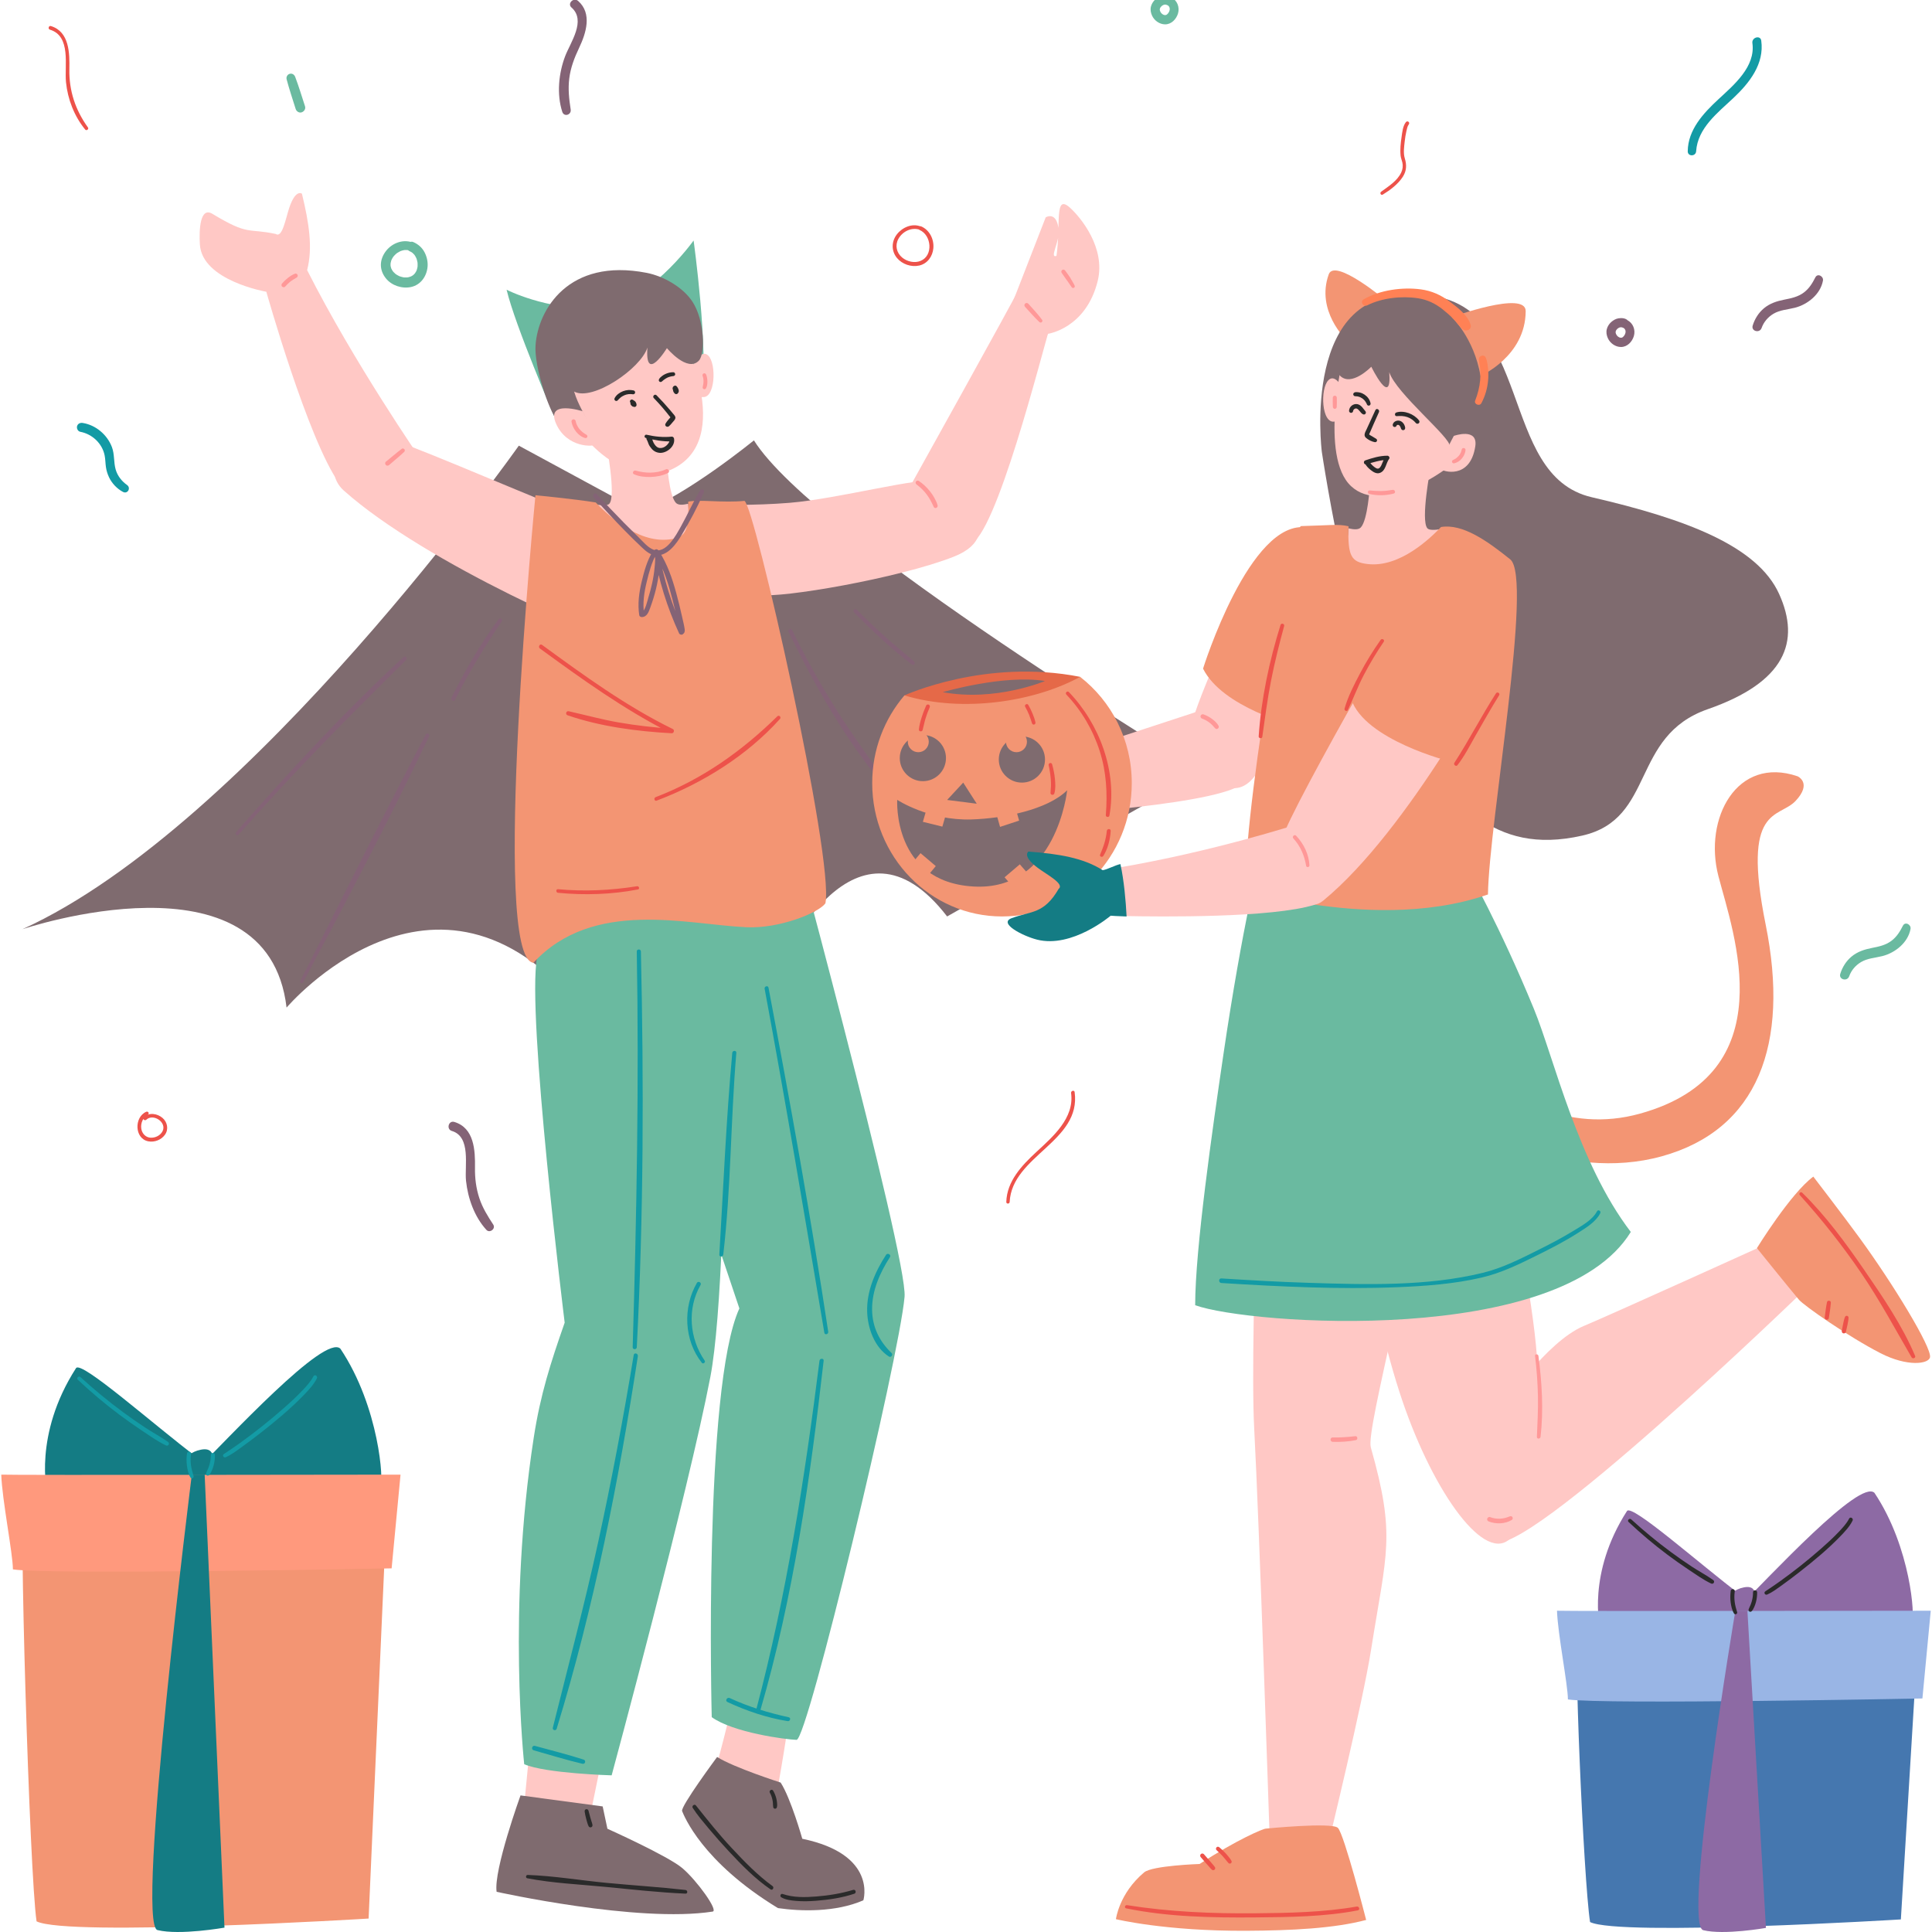 <?xml version="1.0" encoding="UTF-8"?>
<svg xmlns="http://www.w3.org/2000/svg" version="1.1" viewBox="0 0 211 211">
  <defs>
    <style>
      .cls-1 {
        fill: #147c84;
      }

      .cls-2 {
        fill: #ed524a;
      }

      .cls-3 {
        fill: #846376;
      }

      .cls-4 {
        fill: #6abaa0;
      }

      .cls-5 {
        fill: #ff9898;
      }

      .cls-6 {
        fill: #139ba5;
      }

      .cls-7 {
        fill: #ff997d;
      }

      .cls-8 {
        fill: #99b5e5;
      }

      .cls-9 {
        fill: #f39573;
      }

      .cls-10 {
        fill: #e56948;
      }

      .cls-11 {
        fill: #ffc8c5;
      }

      .cls-12 {
        fill: #8d6aa4;
      }

      .cls-13 {
        fill: #ff8155;
      }

      .cls-14 {
        fill: #7f6b6f;
      }

      .cls-15 {
        fill: #2a2a2a;
      }

      .cls-16 {
        fill: #4577af;
      }
    </style>
  </defs>
  <!-- Generator: Adobe Illustrator 28.7.5, SVG Export Plug-In . SVG Version: 1.2.0 Build 176)  -->
  <g>
    <g id="_レイヤー_1" data-name="レイヤー_1">
      <g>
        <g>
          <path class="cls-14" d="M70.034,55.912l-13.371-7.24S27.417,90.153,2.447,101.482c0,0,26.779-9.064,28.85,8.56,0,0,16.256-19.156,32.004,0,15.749,19.156,22.121-4.9,22.121-4.9,0,0,8.024-18.027,18.016-5.053l27.871-15.776s-42.3-25.575-48.972-36.22c0,0-7.406,6.05-12.303,7.819Z"/>
          <g>
            <path class="cls-3" d="M33.106,107.281c4.737-8.858,9.429-17.791,13.756-26.858.115-.24-.235-.452-.362-.211-4.679,8.9-9.153,17.923-13.687,26.898-.098.194.189.365.293.171h0Z"/>
            <path class="cls-3" d="M49.699,76.43c1.499-2.989,3.246-5.818,5.108-8.591.151-.225-.203-.419-.358-.209-1.976,2.682-3.657,5.593-5.143,8.571-.13.261.261.491.393.229h0Z"/>
            <path class="cls-3" d="M86.124,69.014c2.751,5.659,5.96,11.339,9.943,16.234.172.211.536-.068.379-.293-1.816-2.602-3.677-5.148-5.351-7.848-1.669-2.692-3.203-5.467-4.603-8.308-.121-.247-.488-.031-.368.215h0Z"/>
            <path class="cls-3" d="M26.062,91.156c5.828-6.637,12.021-12.884,18.302-19.086.198-.195-.101-.491-.304-.304-6.456,5.985-12.478,12.495-18.273,19.116-.164.187.109.462.274.274h0Z"/>
            <path class="cls-3" d="M93.269,66.884c1.988,2.011,4.077,3.991,6.336,5.697.185.14.426-.172.249-.323-1.074-.917-2.169-1.805-3.219-2.751-1.049-.945-2.07-1.921-3.064-2.925-.193-.195-.495.106-.302.302h0Z"/>
          </g>
          <path class="cls-4" d="M60.516,45.43s-4.253-9.861-5.189-13.788c0,0,4.217,2.178,9.729,2.052,5.512-.126,10.694-7.427,10.694-7.427,0,0,1.648,11.823.908,17.083l-16.142,2.079Z"/>
          <g>
            <path class="cls-11" d="M57.969,189.725l-.784,8.073c2.34.763,6.341,1.138,7.301.327l1.667-8.109-8.185-.29Z"/>
            <path class="cls-11" d="M85.998,188.536c0,.876-1.347,8.373-1.347,8.373,0,0-4.947.075-6.921-2.417.643-1.727,2.067-7.638,2.067-7.638l6.201,1.682Z"/>
            <path class="cls-4" d="M85.201,85.893s13.973,51.446,13.59,55.735c-.608,6.816-10.607,48.419-11.795,48.387s-6.935-.795-9.266-2.48c0,0-.933-36.03,3.019-44.638,0,0-12.648-37.445-13.751-43.17-1.104-5.726,10.833-19.561,18.204-13.834Z"/>
            <path class="cls-14" d="M85.256,194.679s-5.064-1.619-6.938-2.793c0,0-4.027,5.428-3.822,5.912.205.484,2.141,5.523,10.466,10.591,2.48.36,6.273.478,9.328-.85,0,0,1.565-5.013-6.67-6.722,0,0-1.249-4.419-2.364-6.138Z"/>
            <path class="cls-4" d="M78.752,87.239c.249.141,9.446,8.673.512,26.026-.04,14.419-.452,30.696-1.685,37.122-2.413,12.572-10.778,43.504-10.778,43.504,0,0-7.224-.203-9.55-1.215,0,0-1.862-16.914,1.043-35.683.728-4.707,1.836-8.14,3.376-12.541,0,0-4.188-33.824-3.012-39.899,1.176-6.076,1.091-28.091,20.094-17.314Z"/>
            <path class="cls-14" d="M65.819,197.285l-8.971-1.202s-2.961,8.178-2.611,10.527c0,0,15.438,3.431,23.594,2.16.66-.103-1.736-3.414-3.318-4.751-1.582-1.337-8.176-4.295-8.176-4.295l-.517-2.439Z"/>
            <path class="cls-11" d="M78.35,55.116s3.923.123,7.865-.2c5.366-.44,14.265-2.864,16.296-2.398,1.666.382,8.09,5.753,1.637,8.287-5.981,2.349-18.898,4.565-21.211,4.165-2.313-.4-4.519-9.196-4.587-9.854Z"/>
            <path class="cls-11" d="M74.051,66.4s-5.415,3.292-6.327,3.586c-.912.293-21.149-8.347-30.184-16.417-2.644-2.362-.017-7.058,3.05-6.311s15.854,6.341,20.267,8.047c5.471.6,14.628,6.29,13.194,11.095Z"/>
            <path class="cls-11" d="M72.618,60.429c-4.923-.495-6.455-4.17-7.562-5.328.747.121,1.313.123,1.495-.09.757-.888-.355-6.65-.355-6.65l6.646,2.112s.22,3.647.976,4.445c.256.27.744.238,1.343.101.102,3.277,2.308,4.915-2.544,5.41Z"/>
            <path class="cls-9" d="M65.056,54.872c1.107,1.157,4.477,4.465,8.019,4.045,1.793-.213,2.189-.85,2.087-4.127,1.172-.269,3.824.149,6.14-.087,1.056.307,9.825,39.12,8.843,43.953-.748,1.037-4.997,2.772-8.602,2.612-6.513-.289-16.753-3.167-23.283,3.876-4.728-.436.219-51.057.219-51.057,0,0,4.217.404,6.578.787Z"/>
            <path class="cls-11" d="M74.246,36.11s6.329,11.983-1.016,15.212c-4.36,1.917-8.599-2.734-8.599-2.734,0,0-5.553-8.714.558-12.163,6.111-3.449,9.057-.316,9.057-.316Z"/>
            <path class="cls-11" d="M75.377,40.486c.067-.022,1.047-2.561,1.975-1.652.928.909.765,4.838-.695,4.517-1.46-.321-1.28-2.865-1.28-2.865Z"/>
            <path class="cls-14" d="M76.329,39.383c-1.253,1.333-3.493-1.361-3.493-1.361,0,0-2.424,3.967-2.127-.063-.723,2.299-6.009,5.9-8.007,4.804.461,1.536,1.172,2.436,1.422,3.282,0,0-1.831,1.766-3.242-.037-.968-1.236-2.56-5.984-2.392-8.327.275-3.841,3.575-9.548,12.13-7.884,1.849.36,3.998,1.584,5.023,3.177,1.32,2.052,1.392,5.659.687,6.409Z"/>
            <path class="cls-11" d="M111.233,31.642c1.024,1.71,1.597,2.921,3.471,3.945-.896,2.855-5.944,23.109-8.797,23.872-2.479.663-6.695-6.002-6.695-6.002,0,0,11.694-21.012,12.021-21.815Z"/>
            <path class="cls-11" d="M45.972,50.179s-7.33-10.588-12.428-20.678c.631-2.442.21-5.139-.569-8.345,0,0-.677-.559-1.383,1.535-.397,1.177-.756,3.334-1.465,2.863-3.15-.672-2.921.222-6.924-2.198-1.356-.82-1.475,1.73-1.374,3.345.248,3.961,7.258,5.163,7.258,5.163,0,0,4.548,16.138,7.934,20.88,3.846.904,8.951-2.564,8.951-2.564Z"/>
            <path class="cls-11" d="M113.639,37.865c.504-.873.8-1.405.8-1.405,0,0,4.165-.575,5.447-5.783.887-3.606-1.859-6.939-3.037-7.999-1.73-1.557-.97,1.831-1.468,5.268-.801.287.346-1.534.244-2.772-.183-2.202-1.421-1.437-1.421-1.437l-3.634,9.343c-.015.017-.029.034-.044.051.382,2.33,1.562,3.77,3.114,4.734Z"/>
            <path class="cls-11" d="M63.662,44.922s-4.112-1.334-2.934,1.345c1.179,2.68,4.165,2.568,4.426,2.232.261-.336-1.493-3.577-1.493-3.577Z"/>
            <path class="cls-15" d="M75.654,197.443c.502.783,1.124,1.509,1.718,2.222.721.864,1.467,1.708,2.235,2.53,1.394,1.493,2.854,2.994,4.547,4.15.227.155.43-.207.213-.364-1.643-1.189-3.09-2.691-4.47-4.168-1.385-1.483-2.636-3.052-3.897-4.638-.156-.197-.481.058-.347.268h0Z"/>
            <path class="cls-15" d="M93.183,206.398c-1.302.395-2.667.615-4.022.724-1.234.099-2.504.132-3.687-.275-.216-.074-.337.246-.152.36.459.28,1.056.346,1.58.394.733.067,1.471.047,2.204-.01,1.407-.108,2.85-.322,4.193-.769.266-.089.156-.506-.117-.423h0Z"/>
            <path class="cls-15" d="M74.867,206.41c-2.866-.324-5.754-.501-8.625-.776-2.856-.274-5.745-.763-8.611-.866-.205-.007-.257.324-.049.364,2.773.535,5.681.664,8.491.936,2.922.283,5.86.614,8.794.743.262.011.25-.372,0-.4h0Z"/>
            <path class="cls-15" d="M63.853,197.855c.041.272.099.537.17.803.035.13.071.259.111.387.044.142.085.288.157.418.054.098.183.137.283.093.111-.049.149-.152.131-.267-.022-.137-.075-.268-.116-.4-.038-.123-.076-.247-.111-.371-.073-.258-.141-.517-.21-.776-.03-.112-.153-.181-.264-.15-.123.034-.167.149-.15.264h0Z"/>
            <path class="cls-15" d="M84.079,195.785c.13.241.224.498.281.766.027.127.044.244.053.373.005.068.008.136.009.204.002.09.014.17.027.258.013.087.116.15.197.15.089,0,.175-.063.197-.15.022-.088.036-.167.035-.258-.001-.078-.005-.155-.013-.233-.016-.155-.041-.31-.077-.462-.073-.301-.191-.592-.346-.861-.135-.236-.493-.026-.364.213h0Z"/>
            <path class="cls-15" d="M73.526,40.651c-.306.002-.596.073-.872.202-.128.06-.247.133-.359.22-.114.088-.261.212-.321.346-.037.082-.036.175.031.242.062.062.167.077.242.031.062-.037.112-.09.166-.137.014-.012.028-.024.042-.035.01-.008.025-.02.006-.006.026-.02.052-.038.079-.058.103-.075.21-.144.324-.201.026-.013.052-.025.079-.037.037-.017-.007.002.016-.007.014-.005.027-.011.041-.016.058-.022.117-.041.177-.057.063-.017.127-.032.191-.044.014-.003.029-.005.043-.007.014-.002.031-.004.007-.001.036-.004.072-.007.109-.01.111-.007.219-.093.213-.213-.005-.115-.094-.214-.213-.213h0Z"/>
            <path class="cls-15" d="M69.208,42.643c-.385-.09-.794-.063-1.163.081-.372.145-.731.395-.918.757-.047.091-.032.204.053.267.079.059.201.061.272-.016.115-.126.219-.235.357-.344.013-.011.044-.033.072-.051.033-.023.068-.044.103-.065.073-.043.15-.082.229-.115.263-.108.591-.152.881-.099.114.021.232-.031.264-.15.03-.109-.037-.238-.15-.264h0Z"/>
            <path class="cls-15" d="M68.857,43.978c.004.005.008.01.012.015l-.033-.042c.018.024.035.05.056.072.01.011.02.022.029.033l-.034-.044c.026.033.046.069.063.108l-.022-.053c.017.042.029.087.036.133l-.008-.06c.005.037.007.073.013.11l.278-.278c-.015-.005-.031-.011-.046-.017l.052.022c-.025-.01-.049-.024-.075-.03l.051.021c-.013-.007-.025-.014-.036-.023l.042.032c-.013-.01-.025-.021-.035-.034l.031.041c-.006-.008-.011-.017-.016-.026l.02.047c-.004-.009-.006-.018-.008-.028l.007.051c-.001-.008-.002-.016-.001-.025l-.007.051c.002-.008.004-.016.007-.023l-.019.046c.003-.006.005-.011.009-.016l-.03.039c.003-.004.006-.006.01-.009l-.039.03c.005-.004.01-.007.015-.009l-.047.02c.006-.002.012-.004.018-.005l-.053.007c.008-.001.015-.001.023 0l-.054-.007c.009.002.018.005.027.009l-.05-.021c.009.004.017.009.025.015l-.043-.033c.011.009.021.02.03.031l-.033-.043c.017.023.03.048.041.074l-.022-.052c.02.048.031.098.038.149l-.008-.06c.001.005.001.009.002.014l.008.06c.003.012.008.023.013.033.005.019.015.036.029.05.006.009.012.017.019.025.003.003.006.007.009.01.042.05.116.067.178.058.068-.009.117-.045.155-.101.048-.072.045-.156.026-.236-.011-.045-.029-.087-.048-.13-.036-.083-.092-.151-.166-.202-.023-.016-.05-.026-.076-.036-.027-.01-.057-.014-.085-.015-.071-.001-.14.028-.191.076-.063.059-.092.148-.095.232-.003.056.014.11.039.16.014.027.034.052.053.075.01.012.021.023.032.033l-.033-.043c.018.027.035.049.059.069.024.02.05.039.074.058.035.02.073.031.114.031.041-0.0.079-.01.114-.031.034-.02.061-.047.081-.081.02-.035.031-.073.031-.114.003-.026-.004-.055-.007-.08-.004-.028-.007-.056-.015-.082-.015-.051-.037-.102-.064-.148-.026-.045-.058-.087-.093-.125-.036-.04-.078-.074-.128-.096-.023-.015-.049-.023-.076-.024-.027-.006-.054-.005-.081.004-.043.014-.078.037-.106.073-.027.034-.046.079-.044.124l.007.054c.01.035.027.065.052.09h0Z"/>
            <path class="cls-15" d="M73.882,42.411c-.001-.005-.002-.01-.003-.015l.007.056c-.001-.01-.001-.02 0-.03l-.008.056c.002-.01.005-.019.008-.029l-.022.051c.003-.007.007-.013.011-.019l-.034.044c.003-.004.006-.007.01-.011l-.342-.044c.017.029.037.055.054.083.017.029.032.059.045.089l-.022-.053c.024.059.041.121.049.184l-.008-.059c.004.036.006.072.006.108l.337-.194c-.004-.003-.007-.005-.011-.008l.045.035c-.025-.02-.048-.042-.068-.067l.034.044c-.025-.033-.047-.067-.063-.106l.021.051c-.012-.03-.021-.06-.027-.092l.007.055c-.005-.036-.005-.073-.001-.109l-.007.054c.003-.02.006-.041.013-.06l-.02.048c.008-.016.017-.032.026-.048h-.357c.047.07.093.138.126.216l-.022-.051c.016.038.027.076.04.114.017.052.039.102.067.149.039.066.114.101.19.091.072-.01.141-.063.158-.137.018-.074.018-.148-.001-.222-.014-.055-.04-.11-.063-.161-.041-.09-.099-.182-.171-.25-.054-.051-.129-.073-.201-.053-.074.02-.119.075-.144.144-.016.044-.029.092-.036.138-.006.041-.012.081-.01.122.002.04.007.08.013.12.01.063.035.125.064.181.019.036.045.068.07.099.016.02.033.038.053.054.029.025.061.047.099.058.049.013.1.008.146-.011.082-.034.137-.115.138-.205.001-.103-.016-.211-.051-.308-.02-.056-.044-.111-.073-.163-.029-.051-.065-.106-.107-.145-.052-.048-.113-.069-.183-.06-.067.009-.124.045-.159.104-.029.05-.043.099-.047.156-.003.038.002.079.016.114.006.027.019.051.037.071.015.023.034.04.058.054.045.026.11.037.16.021.11-.036.173-.142.145-.256h0Z"/>
            <path class="cls-5" d="M72.72,51.258c-.521.246-1.11.348-1.683.36-.565.012-1.088-.083-1.632-.224-.23-.059-.399.29-.168.398.551.258,1.226.316,1.827.299.652-.018,1.302-.144,1.888-.436.267-.133.033-.524-.233-.398h0Z"/>
            <path class="cls-5" d="M62.419,46.082c.076.399.26.77.515,1.085.243.299.598.58.979.671.212.051.332-.233.147-.35-.074-.047-.149-.093-.224-.139-.065-.04-.153-.101-.189-.132-.135-.113-.262-.236-.374-.372-.031-.038-.023-.027-.052-.067-.028-.039-.055-.079-.081-.119-.047-.074-.09-.151-.128-.231-.009-.018-.017-.036-.025-.054-.004-.009-.021-.05-.01-.022-.016-.041-.032-.082-.046-.124-.029-.087-.052-.177-.07-.267-.024-.121-.169-.191-.282-.16-.127.035-.183.16-.16.282h0Z"/>
            <path class="cls-5" d="M76.728,41.028c.076.218.107.403.105.628-.001.056-.003.112-.009.168-.005.053-.007.069-.018.134-.021.12-.054.237-.069.358-.01.084.068.168.143.188.084.023.176-.016.221-.09.131-.216.157-.511.155-.758-.002-.25-.046-.502-.132-.737-.038-.104-.139-.175-.253-.144-.102.028-.18.147-.144.253h0Z"/>
            <path class="cls-15" d="M71.402,43.475c.338.35.667.709.985,1.078.156.181.308.365.457.552.07.089.14.178.209.268.062.081.194.204.214.304v-.135l-.018.043.067-.114c-.214.251-.465.504-.63.791-.141.245.173.457.374.289.142-.119.267-.276.385-.418.112-.134.277-.279.313-.455.042-.202-.121-.343-.237-.485-.115-.14-.231-.279-.348-.416-.471-.551-.956-1.09-1.466-1.605-.195-.197-.496.105-.304.304h0Z"/>
            <path class="cls-15" d="M70.523,47.828c.463.116.931.219,1.404.285.47.065.96.121,1.435.083l-.246-.188c.047.25-.171.504-.342.658-.19.172-.437.279-.696.262-.27-.018-.452-.19-.596-.405-.077-.114-.138-.221-.182-.352-.05-.147-.097-.296-.176-.431-.184-.312-.676-.025-.486.284.096.156.135.339.21.505.08.178.206.346.333.494.254.297.635.46,1.027.433.739-.051,1.571-.789,1.401-1.583-.021-.099-.141-.199-.246-.188-.918.098-1.844.001-2.742-.206-.227-.052-.323.293-.096.35h0Z"/>
          </g>
          <path class="cls-3" d="M64.836,54.305c1.111,1.253,2.25,2.481,3.426,3.674.613.622,1.233,1.238,1.871,1.835.43.403.907.816,1.527.84,1.302.049,2.204-1.267,2.796-2.247.884-1.463,1.729-3.053,2.41-4.621.117-.269-.243-.5-.403-.236-.773,1.27-1.371,2.652-2.099,3.949-.535.952-1.632,3.081-3.033,2.517-.618-.249-1.128-.89-1.598-1.346-.522-.507-1.038-1.021-1.55-1.538-1.023-1.036-2.021-2.095-3.007-3.166-.21-.228-.543.109-.339.339h0Z"/>
          <path class="cls-3" d="M71.29,60.216c-.629,1.007-.944,2.201-1.219,3.346-.287,1.196-.441,2.403-.257,3.627.018.118.156.202.266.203.575.004.766-.563.933-1.018.246-.671.46-1.354.629-2.049.161-.663.28-1.337.354-2.015.076-.689.187-1.473-.058-2.138-.119-.322-.565-.195-.51.141.503,3.063,1.443,6.044,2.74,8.862.061.133.274.185.391.103.209-.146.253-.318.217-.569-.063-.441-.18-.881-.275-1.316-.196-.89-.415-1.776-.655-2.655-.429-1.573-.963-3.127-1.852-4.505-.202-.313-.706-.02-.501.293.789,1.202,1.28,2.547,1.671,3.923.199.701.379,1.408.548,2.117.091.381.18.763.265,1.146.03.134.26,1.095.292,1.072l.391.103c-1.289-2.777-2.185-5.702-2.724-8.714l-.51.141c.2.52.116,1.127.065,1.67-.053.577-.146,1.149-.269,1.715-.111.51-.244,1.015-.399,1.514-.085.274-.381,1.631-.746,1.628l.266.203c-.173-1.173.008-2.354.286-3.496.258-1.062.536-2.128,1.073-3.087.152-.271-.252-.505-.416-.243h0Z"/>
          <path class="cls-5" d="M100.107,52.918c.412.301.791.67,1.097,1.08.155.207.292.424.42.648.134.236.235.486.358.727.12.235.476.069.416-.175-.069-.28-.205-.552-.341-.805-.135-.251-.299-.487-.474-.712-.352-.452-.769-.839-1.241-1.161-.103-.07-.256-.019-.315.083-.068.117-.018.242.083.315h0Z"/>
          <path class="cls-5" d="M111.949,33.513c.255.283.51.565.77.843.26.277.517.559.797.816.07.065.177.076.253.015.068-.054.108-.171.05-.249-.464-.624-1-1.198-1.52-1.775-.09-.099-.259-.091-.35,0-.099.099-.09.25,0,.35h0Z"/>
          <path class="cls-5" d="M115.94,29.788c.189.259.369.524.549.789.043.064.095.12.139.184.046.067.092.135.137.203.091.135.18.272.276.404.139.192.423.03.32-.187-.07-.147-.151-.289-.233-.429-.041-.07-.083-.14-.125-.21-.04-.065-.07-.136-.112-.2-.175-.268-.363-.529-.554-.786-.074-.099-.199-.15-.314-.082-.099.058-.156.214-.082.314h0Z"/>
          <path class="cls-5" d="M42.501,50.787c.28-.235.553-.477.83-.716.275-.239.56-.47.819-.727.075-.074.082-.198.017-.28-.061-.077-.187-.117-.275-.055-.309.22-.597.469-.89.709-.288.235-.577.468-.862.707-.106.089-.092.27,0,.361.105.105.255.089.361,0h0Z"/>
          <path class="cls-5" d="M31.148,31.299c.088-.103.181-.202.279-.295.05-.048.102-.095.155-.14.025-.022.05-.043.076-.064.014-.012.028-.023.043-.035.004-.003.051-.039.027-.022-.02.015.016-.012.019-.014.015-.011.029-.022.044-.033.027-.019.054-.039.081-.057.057-.04.116-.078.175-.114.119-.073.24-.14.358-.216.097-.063.14-.18.094-.288-.042-.099-.163-.172-.272-.133-.296.105-.556.286-.802.478-.226.176-.432.375-.617.593-.081.096-.101.247,0,.34.09.083.253.102.34,0h0Z"/>
          <path class="cls-6" d="M79.974,114.983c-.669,7.325-.975,14.695-1.413,22.037-.017.281.398.268.43,0,.851-7.309.805-14.707,1.427-22.037.024-.285-.418-.282-.444,0h0Z"/>
          <path class="cls-6" d="M96.765,137.05c-1.187,1.833-2.126,3.972-2.06,6.198.054,1.804.791,3.883,2.373,4.902.232.149.491-.19.293-.38-1.349-1.299-2.114-2.864-2.127-4.763-.014-2.063.853-4.002,1.946-5.708.172-.269-.254-.515-.426-.249h0Z"/>
          <path class="cls-6" d="M76.112,140.109c-1.558,2.687-1.408,6.275.541,8.73.138.173.434-.054.308-.238-1.667-2.427-1.934-5.675-.453-8.261.147-.257-.248-.488-.397-.232h0Z"/>
          <path class="cls-6" d="M58.287,191.157c1.771.495,3.538,1.053,5.329,1.471.297.069.414-.361.125-.455-1.749-.569-3.549-1.007-5.321-1.5-.311-.087-.444.397-.133.484h0Z"/>
          <path class="cls-6" d="M79.445,185.883c2.089.97,4.298,1.721,6.575,2.089.274.044.399-.363.117-.425-2.216-.485-4.379-1.14-6.44-2.096-.29-.134-.544.296-.252.432h0Z"/>
          <path class="cls-6" d="M69.545,103.912c.252,14.415-.017,28.811-.448,43.219-.009.291.435.288.45,0,.743-14.383.773-28.823.448-43.219-.007-.289-.455-.29-.45,0h0Z"/>
          <path class="cls-6" d="M69.21,147.981c-1.124,6.854-2.408,13.68-3.888,20.466-1.482,6.793-3.268,13.498-4.947,20.242-.068.273.338.384.42.116,4.064-13.234,6.776-27.028,8.869-40.698.045-.295-.404-.425-.454-.125h0Z"/>
          <path class="cls-6" d="M83.508,107.986c2.323,12.499,4.409,25.038,6.522,37.573.047.28.465.159.423-.117-1.896-12.57-4.158-25.084-6.522-37.573-.053-.278-.475-.16-.423.117h0Z"/>
          <path class="cls-6" d="M89.498,148.612c-1.61,12.831-3.587,25.524-6.891,38.041-.075.283.357.402.438.121,3.626-12.439,5.446-25.316,6.908-38.161.033-.292-.419-.286-.455,0h0Z"/>
          <path class="cls-2" d="M58.969,70.827c4.584,3.342,9.187,6.659,14.264,9.222l.125-.462c-1.936-.138-3.859-.352-5.772-.683-1.849-.32-3.645-.816-5.472-1.227-.291-.066-.403.348-.123.444,3.588,1.233,7.592,1.755,11.366,1.961.24.013.345-.354.125-.462-5.1-2.493-9.711-5.856-14.283-9.189-.238-.174-.467.223-.231.395h0Z"/>
          <path class="cls-2" d="M71.71,87.442c5.021-1.903,9.863-4.91,13.473-8.926.173-.193-.099-.47-.286-.286-3.872,3.799-8.201,6.876-13.292,8.829-.236.09-.134.474.106.383h0Z"/>
          <path class="cls-2" d="M60.946,97.506c2.905.278,5.852.188,8.72-.365.232-.045.131-.387-.097-.351-2.858.452-5.74.592-8.623.322-.252-.024-.25.37,0,.394h0Z"/>
        </g>
        <g>
          <path class="cls-1" d="M37.175,147.294c-1.712-1.643-12.091,9.643-16.226,13.755,0,0,20.214,1.195,20.591,1.069.378-.126-.078-8.415-4.366-14.824Z"/>
          <path class="cls-1" d="M22.353,161.049s1.208-.34-.809-1.858c-4.729-3.558-12.68-10.647-13.241-9.774-4.7,7.311-3.144,13.632-3.144,13.632l17.194-2Z"/>
          <path class="cls-9" d="M42.321,163.049l-2.064,46.483s-32.798,2.007-36.262.307c-.768-4.975-1.994-46.262-1.383-46.075.611.188,39.708-.716,39.708-.716Z"/>
          <path class="cls-7" d="M43.744,161.049l-.973,10.236s-37.41.729-41.361.112c-.002-1.718-1.181-7.592-1.273-10.348.697.068,43.608,0,43.608,0Z"/>
          <path class="cls-1" d="M22.353,161.049h-1.404s-6.177,49.141-3.751,49.74,7.318-.266,7.318-.266l-2.163-49.474Z"/>
          <path class="cls-1" d="M19.827,160.767s-.116-2.001,2.113-2.442c2.229-.441.961,2.536.972,2.724l-3.086-.282Z"/>
          <path class="cls-6" d="M8.5,150.687c1.448,1.36,2.965,2.642,4.557,3.831.788.588,1.592,1.155,2.41,1.7.855.569,1.73,1.195,2.656,1.641.259.125.46-.22.225-.385-.802-.562-1.68-1.028-2.499-1.567-.821-.54-1.628-1.103-2.419-1.687-1.613-1.191-3.163-2.468-4.643-3.822-.192-.176-.479.108-.287.287h0Z"/>
          <path class="cls-6" d="M34.233,150.308c-.305.591-.778,1.097-1.232,1.575-.651.685-1.35,1.326-2.06,1.949-1.519,1.332-3.104,2.595-4.745,3.773-.57.409-1.154.802-1.74,1.189-.223.147-.031.457.206.352.569-.253,1.077-.636,1.583-.996.766-.545,1.516-1.113,2.256-1.692,1.62-1.27,3.221-2.595,4.654-4.075.539-.556,1.109-1.153,1.455-1.855.123-.25-.247-.471-.376-.22h0Z"/>
          <path class="cls-6" d="M23.024,158.898c.002.35-.043.695-.138,1.032-.045.161-.1.32-.164.474-.071.169-.168.341-.217.517-.053.186.184.318.32.186.136-.133.236-.33.311-.503.078-.179.144-.363.195-.552.1-.375.147-.766.141-1.154-.005-.287-.448-.288-.447,0h0Z"/>
          <path class="cls-6" d="M20.425,158.711c-.062.451-.072.9-.013,1.352.057.438.161.914.387,1.299.108.184.396.062.343-.144-.103-.396-.233-.776-.286-1.185-.052-.397-.053-.807.002-1.203.017-.12-.029-.241-.157-.276-.105-.029-.259.036-.276.157h0Z"/>
        </g>
        <g>
          <path class="cls-12" d="M204.715,163.037c-1.602-1.538-11.318,9.026-15.189,12.876,0,0,18.921,1.119,19.275,1.001.354-.118-.073-7.877-4.086-13.877Z"/>
          <path class="cls-12" d="M190.84,175.913s1.131-.319-.758-1.739c-4.427-3.331-11.869-9.966-12.394-9.149-4.4,6.844-2.943,12.76-2.943,12.76l16.094-1.872Z"/>
          <path class="cls-16" d="M209.532,177.785l-1.932,31.841s-30.701,1.879-33.944.288c-.719-4.657-1.867-31.634-1.294-31.458.572.176,37.17-.67,37.17-.67Z"/>
          <path class="cls-8" d="M210.864,175.913l-.911,9.582s-35.018.682-38.717.104c-.002-1.608-1.105-7.107-1.192-9.686.653.064,40.82,0,40.82,0Z"/>
          <path class="cls-12" d="M190.84,175.913h-1.314s-5.782,34.328-3.511,34.889c2.27.561,6.85-.249,6.85-.249l-2.025-34.64Z"/>
          <path class="cls-12" d="M188.476,175.649s-.108-1.873,1.978-2.286c2.087-.413.9,2.374.91,2.55l-2.888-.264Z"/>
          <path class="cls-15" d="M177.864,166.223c1.356,1.274,2.776,2.476,4.267,3.59.737.551,1.49,1.082,2.256,1.592.799.532,1.618,1.123,2.487,1.536.26.124.459-.218.225-.385-.747-.53-1.573-.963-2.339-1.467-.769-.506-1.524-1.032-2.264-1.579-1.509-1.114-2.96-2.308-4.345-3.574-.192-.176-.479.107-.287.287h0Z"/>
          <path class="cls-15" d="M201.949,165.852c-.285.552-.727,1.025-1.152,1.471-.61.641-1.264,1.241-1.929,1.824-1.421,1.246-2.903,2.428-4.439,3.529-.534.383-1.081.75-1.627,1.115-.222.149-.031.456.206.352.534-.234,1.009-.593,1.483-.93.718-.511,1.421-1.043,2.115-1.587,1.516-1.188,3.015-2.429,4.356-3.815.505-.522,1.04-1.082,1.364-1.74.123-.25-.247-.471-.376-.22h0Z"/>
          <path class="cls-15" d="M191.454,173.9c.001.327-.041.647-.129.962-.042.15-.092.297-.152.44-.066.159-.159.322-.202.488-.049.188.181.316.32.186.13-.122.225-.311.295-.472.074-.169.136-.342.184-.52.094-.352.138-.72.132-1.084-.005-.287-.448-.288-.447,0h0Z"/>
          <path class="cls-15" d="M189.022,173.721c-.058.423-.068.845-.013,1.269.054.411.15.863.366,1.222.11.183.394.063.343-.144-.047-.189-.116-.372-.162-.562-.043-.18-.08-.363-.104-.546-.048-.369-.05-.751.002-1.12.017-.12-.029-.241-.157-.276-.105-.029-.259.036-.276.157h0Z"/>
        </g>
        <g>
          <path class="cls-4" d="M44.687,27.411c.08.034.158.072.233.118.04.024.076.053.116.076-.089-.053-.011-.009.029.026.064.057.12.12.179.182.064.068-.045-.072.024.03.026.038.052.076.076.115.049.08.086.164.13.246-.043-.081-.014-.035.006.018.019.05.035.101.05.152.025.084.042.169.06.255.004.02.006.04.01.06-.001-.003-.008-.107-.006-.045.001.053.01.107.013.161.004.087.003.174-.002.261-.003.04-.008.08-.011.12.01-.148-.004.012-.012.051-.017.084-.04.167-.067.248-.017.05-.055.134-.009.034-.019.042-.038.083-.06.124-.04.076-.087.146-.135.217.06-.09.009-.012-.026.027-.031.035-.063.068-.097.1-.012.012-.125.108-.067.062.057-.045-.064.043-.079.052-.035.022-.07.043-.106.062-.043.023-.167.071-.052.029-.083.03-.165.058-.251.078-.039.009-.08.014-.119.024-.061.016.044-.005.047-.006-.034.002-.067.007-.101.009-.088.006-.177.007-.265.003-.041-.002-.082-.006-.123-.01-.102-.009.008 0.0.025.003-.027-.005-.054-.009-.081-.015-.088-.017-.175-.04-.26-.067-.046-.015-.091-.032-.137-.048-.012-.004-.077-.032-.011-.004.069.029-.017-.008-.029-.014-.08-.04-.16-.081-.236-.128-.041-.025-.08-.053-.12-.08-.017-.012-.033-.024-.05-.036.033.024.061.052.014.009-.071-.064-.141-.127-.206-.197-.027-.03-.052-.062-.08-.092.079.084-.01-.015-.035-.053-.048-.074-.083-.154-.128-.229-.03-.05.012.029.014.035-.007-.019-.015-.038-.021-.057-.017-.052-.034-.104-.047-.157-.01-.04-.015-.082-.026-.122-.019-.07-.001.084.001.006.001-.022-.004-.046-.005-.068-.002-.045-.003-.091-.001-.136.001-.036.024-.195.003-.084.019-.096.039-.19.069-.282.008-.025.064-.162.02-.064.021-.048.045-.095.07-.142.053-.1.115-.197.184-.286-.058.075.047-.051.067-.072.041-.045.085-.088.129-.13.039-.037.08-.071.121-.106.044-.037-.004.003-.012.008.031-.023.062-.045.094-.066.096-.064.196-.116.298-.17.004-.002.073-.034.024-.012-.055.024.056-.022.067-.026.05-.018.1-.034.151-.048.058-.016.116-.029.175-.041.022-.004.044-.008.066-.011-.072.011-.014.002.026 0.0.112-.006.224-.007.335.007-.089-.012.045.011.073.016.068.014.134.03.2.051.219.067.465-.062.548-.269.078-.195.024-.485-.19-.58-1.041-.465-2.277-.038-2.976.828-.361.447-.597.987-.598,1.569-.001.549.211,1.052.551,1.474.634.788,1.766,1.153,2.744.941,1.056-.229,1.708-1.166,1.804-2.201.051-.546-.078-1.113-.332-1.597-.275-.524-.716-.897-1.256-1.123-.244-.102-.547.09-.636.312-.09.223-.03.567.221.673h0Z"/>
          <path class="cls-2" d="M100.422,25.112c1.31.554,1.535,2.798.12,3.38-.662.272-1.48.081-2.018-.37-.61-.511-.798-1.321-.41-2.03.445-.813,1.438-1.31,2.339-.998.23.08.316-.271.099-.359-.938-.378-2.018.1-2.606.865-.595.775-.616,1.81.011,2.57.567.688,1.564,1.028,2.432.831.903-.205,1.469-1.002,1.546-1.896.085-.985-.419-1.998-1.348-2.388-.223-.094-.391.299-.166.394h0Z"/>
          <path class="cls-4" d="M33.315,11.616c-.352-1.072-.674-2.16-1.074-3.215-.093-.246-.328-.414-.598-.34-.257.071-.406.343-.34.598.286,1.09.653,2.162.987,3.239.082.265.374.461.653.371.263-.085.464-.371.371-.653h0Z"/>
          <path class="cls-2" d="M5.454,3.24c2.342.714,1.571,3.941,1.754,5.741.19,1.868.903,3.716,2.099,5.172.136.166.426-.055.299-.231-1.374-1.906-2.077-4.016-2.031-6.373.033-1.728.01-4.087-2.013-4.702-.252-.077-.359.317-.108.393h0Z"/>
          <path class="cls-3" d="M49.346,123.514c2.126.64,1.379,3.822,1.549,5.439.201,1.91.914,3.929,2.226,5.366.362.396,1.047-.122.748-.578-.605-.923-1.161-1.814-1.513-2.869-.364-1.092-.499-2.204-.481-3.351.028-1.884-.077-4.338-2.258-4.99-.63-.189-.899.794-.271.983h0Z"/>
          <path class="cls-3" d="M62.416.821c1.624,1.427-.116,3.805-.689,5.303-.714,1.864-.942,4.163-.32,6.087.193.596,1.011.342.919-.253-.176-1.137-.298-2.23-.156-3.381.146-1.188.564-2.272,1.074-3.345.757-1.592,1.46-3.758-.107-5.131-.492-.431-1.215.287-.721.721h0Z"/>
          <path class="cls-3" d="M177.222,35.765c.05.026.097.056.145.087.068.044-.096-.083-.006-.002.017.015.033.03.048.046.02.021.038.044.058.065-.093-.097-.048-.064-.024-.028.027.041.047.085.071.128-.075-.135-.026-.063-.011-.018.006.02.012.04.017.06.003.011.009.077.017.081-.012-.007-.015-.147-.007-.046.004.049.004.099.001.148-.001.021-.013.122-0.0.021s-.002-0-.006.021c-.011.05-.025.1-.043.149-.005.014-.01.028-.016.042l.032-.076c-.002.024-.028.061-.04.083-.025.048-.054.095-.084.14-.022.032-.078.088.021-.023-.022.024-.041.05-.063.075-.038.042-.078.08-.12.118-.061.055.103-.07.03-.024-.025.015-.048.031-.074.045-.019.01-.038.018-.057.028.142-.075.079-.032.033-.018-.048.015-.098.024-.148.031l.134-.018c-.074.008-.147.007-.22-.002l.134.018c-.054-.008-.107-.019-.159-.036-.026-.008-.052-.019-.078-.028.163.056.067.029.026.007-.05-.026-.097-.057-.144-.09-.068-.047.11.092.018.011-.019-.017-.038-.034-.056-.052-.018-.018-.036-.037-.053-.056-.031-.034-.079-.122.009.016-.032-.051-.068-.098-.096-.152-.014-.027-.026-.055-.04-.082.078.144.024.058.009.013-.02-.058-.034-.117-.044-.177l.018.134c-.011-.079-.011-.157-.001-.235l-.018.134c.009-.056.021-.111.039-.165.039-.115-.048.095-.011.021.013-.026.025-.051.039-.076.014-.025.029-.05.046-.073.023-.034.077-.087-.027.031.039-.044.075-.088.118-.129.021-.02.044-.039.066-.058.063-.054-.115.082-.014.013.042-.029.086-.055.131-.078.041-.021.137-.046-.021.006.027-.009.053-.02.081-.029.054-.017.109-.029.165-.037l-.133.018c.077-.01.152-.011.229-.002l-.133-.018c.056.008.11.019.164.037.114.039-.094-.046-.02-.009.072.036.113.047.181.064.198.05.439-.031.538-.219.104-.196.071-.412-.075-.578-.249-.283-.691-.313-1.038-.256-.299.049-.573.21-.797.407-.223.196-.399.472-.476.759-.093.349-.032.689.115,1.012.246.543.826.953,1.429.953.684 0,1.213-.559,1.403-1.18.21-.685-.081-1.446-.735-1.765-.221-.108-.519-.067-.644.169-.114.216-.064.523.169.644h0Z"/>
          <path class="cls-4" d="M127.438.528c.05.026.097.056.145.087.068.044-.096-.083-.006-.002.017.015.033.03.048.046.02.021.038.044.058.065-.093-.097-.048-.064-.024-.028.027.041.047.085.071.128-.075-.135-.026-.063-.011-.018.006.02.012.04.017.06.003.011.009.077.017.081-.012-.007-.015-.147-.007-.046.004.049.004.099.001.148-.001.021-.013.122-0.0.021s-.002-0-.006.021c-.011.05-.025.1-.043.149-.005.014-.01.028-.016.042l.032-.076c-.002.024-.028.061-.04.083-.025.048-.054.095-.084.14-.022.032-.078.088.021-.023-.022.024-.041.05-.063.075-.038.042-.078.08-.12.118-.061.055.103-.07.03-.024-.025.015-.048.031-.074.045-.019.01-.038.018-.057.028.142-.075.079-.032.033-.018-.048.015-.098.024-.148.031l.134-.018c-.074.008-.147.007-.22-.002l.134.018c-.054-.008-.107-.019-.159-.036-.026-.008-.052-.019-.078-.028.163.056.067.029.026.007-.05-.026-.097-.057-.144-.09-.068-.047.11.092.018.011-.019-.017-.038-.034-.056-.052-.018-.018-.036-.037-.053-.056-.031-.034-.079-.122.009.016-.032-.051-.068-.098-.096-.152-.014-.027-.026-.055-.04-.082.078.144.024.058.009.013-.02-.058-.034-.117-.044-.177l.018.134c-.011-.079-.011-.157-.001-.235l-.018.134c.009-.056.021-.111.039-.165.039-.115-.048.095-.011.021.013-.026.025-.051.039-.076.014-.025.029-.05.046-.073.023-.034.077-.087-.027.031.039-.044.075-.088.118-.129.021-.02.044-.039.066-.058.063-.054-.115.082-.014.013.042-.029.086-.055.131-.078.041-.021.137-.046-.021.006.027-.009.053-.02.081-.029.054-.017.109-.029.165-.037l-.133.018c.077-.01.152-.011.229-.002l-.133-.018c.056.008.11.019.164.037.114.039-.094-.046-.02-.009.072.036.113.047.181.064.198.05.439-.031.538-.219.104-.196.071-.412-.075-.578-.249-.283-.691-.313-1.038-.256-.299.049-.573.21-.797.407-.223.196-.399.472-.476.759-.093.349-.032.689.115,1.012.246.543.826.953,1.429.953.684 0,1.213-.559,1.403-1.18.21-.685-.081-1.446-.735-1.765-.221-.108-.519-.067-.644.169-.114.216-.064.523.169.644h0Z"/>
          <path class="cls-6" d="M191.385,4.706c.358,2.598-2.037,4.582-3.732,6.155-1.624,1.508-3.302,3.306-3.33,5.658-.007.596.879.585.918,0,.168-2.541,2.373-4.216,4.082-5.826,1.745-1.644,3.38-3.718,3.029-6.254-.088-.637-1.055-.366-.968.267h0Z"/>
          <path class="cls-2" d="M116.977,119.377c.378,2.74-2.007,4.779-3.809,6.448-1.572,1.456-3.203,3.176-3.267,5.445-.007.237.355.235.367,0,.251-5.043,7.841-6.607,7.096-12-.035-.255-.422-.146-.387.107h0Z"/>
          <path class="cls-2" d="M15.978,122.289c.764-.723,2.284.293,1.765,1.271-.244.46-.786.719-1.297.692-.546-.03-.934-.459-1.015-.983-.093-.603.186-1.239.72-1.54.205-.115.025-.397-.18-.308-1.333.58-1.295,2.937.229,3.227.679.129,1.42-.16,1.82-.727.415-.587.265-1.365-.265-1.823-.567-.489-1.474-.64-2.052-.086-.181.174.093.447.275.275h0Z"/>
          <path class="cls-2" d="M153.532,13.353c-.324.419-.388,1.094-.461,1.597-.098.668-.176,1.365-.107,2.04.027.265.13.489.19.746.088.373.042.751-.12,1.098-.435.934-1.399,1.519-2.195,2.105-.183.134-.021.436.182.312.811-.496,1.674-1.141,2.192-1.954.412-.647.429-1.296.208-2.009-.176-.569-.072-1.261-.009-1.841.042-.379.1-.759.187-1.131.053-.228.105-.527.252-.718.178-.231-.139-.48-.319-.246h0Z"/>
          <path class="cls-3" d="M192.39,35.822c.233-.661.703-1.205,1.304-1.56.707-.418,1.556-.454,2.336-.653,1.397-.357,2.791-1.475,3.061-2.962.086-.473-.582-.843-.832-.351-.324.639-.668,1.208-1.252,1.648-.636.48-1.374.631-2.139.782-.809.16-1.568.401-2.212.934-.592.49-1.013,1.162-1.238,1.893-.192.626.758.873.972.268h0Z"/>
          <path class="cls-4" d="M201.954,106.627c.233-.661.703-1.205,1.304-1.56.707-.418,1.556-.454,2.336-.653,1.397-.357,2.79-1.475,3.061-2.962.086-.473-.582-.843-.832-.351-.324.639-.668,1.208-1.252,1.648-.636.48-1.373.631-2.139.782-.809.16-1.568.401-2.212.934-.592.49-1.013,1.162-1.238,1.893-.192.626.758.873.972.268h0Z"/>
          <path class="cls-6" d="M8.766,47.157c1.303.246,2.398,1.266,2.662,2.581.084.417.078.85.14,1.271.057.392.172.761.341,1.119.314.665.873,1.254,1.525,1.597.505.266.896-.433.442-.756-.584-.415-1.042-.994-1.243-1.689-.23-.799-.11-1.654-.407-2.444-.51-1.353-1.759-2.417-3.193-2.644-.269-.043-.535.069-.615.349-.07.243.084.565.349.615h0Z"/>
        </g>
        <g>
          <path class="cls-9" d="M151.403,32.852s-2.578,1.071-4.397,4.226c0,0-3.324-3.141-1.889-7.119.662-1.835,6.285,2.892,6.285,2.892Z"/>
          <path class="cls-9" d="M152.2,105.888s11.051,20.141,26.913,15.735,10.197-19.655,8.56-25.941,2.014-13.167,8.644-10.901c0,0,1.636.713-.21,2.685-1.846,1.972-5.916.42-3.273,13.511,2.644,13.092-.881,22.407-11.329,25.302-10.448,2.895-21.652-3.02-24.925-7.553-3.273-4.532-4.38-12.84-4.38-12.84Z"/>
          <path class="cls-10" d="M98.776,75.947s8.832-4.068,19.186-2.028c0,0-.976,3.96-3.619,6.163s-14.077.322-15.567-4.135Z"/>
          <g>
            <path class="cls-11" d="M164.157,153.588s4.713-7.058,8.801-8.769c3.184-1.333,21.069-9.446,21.069-9.446l3.127,5.429s-31.092,30.127-34.116,27.535c-3.023-2.592,1.119-14.749,1.119-14.749Z"/>
            <path class="cls-11" d="M145.845,112.023l17.183-.775s1.259,6.325,1.841,13.769c.844,10.811,3.115,19.303,3.078,25.784-.039,6.812-.99,15.609-3.176,17.376-2.919,2.359-8.586-5.785-11.928-16.14-3.889-12.048-5.258-26.789-5.258-26.789l-1.739-13.225Z"/>
            <path class="cls-11" d="M138.146,106.904s-1.726,38.729-1.172,49.076c.554,10.347,1.682,44.552,1.682,44.552,0,0,4.166.554,6.445.711,0,0,3.725-15.284,4.638-21.062,1.691-10.704,2.723-12.39-.028-22.108-.58-2.047,5.155-22.157,6.505-35.814,1.077-10.893-2.411-16.077-6.603-17.723-9.448-3.712-11.467,2.37-11.467,2.37Z"/>
            <path class="cls-14" d="M144.357,49.315s-2.34-18.411,10.517-17.005c12.858,1.406,8.608,19.599,18.967,21.994,10.359,2.396,18.102,5.345,20.464,10.566,2.362,5.22.669,9.635-7.796,12.583s-5.68,11.98-13.703,13.805c-10.022,2.279-14.081-4.16-19.369-10.279-5.288-6.119-9.081-31.664-9.081-31.664Z"/>
            <path class="cls-9" d="M138.252,199.709c-.229-.025-3.182,1.211-7.239,3.863,0,0-5.171.172-6.054.913-2.744,2.301-3.085,5.114-3.085,5.114,0,0,5.359,1.314,14.232,1.268,4.945-.026,9.597-.255,13.096-1.183,0,0-2.413-9.434-3.094-10.062-.681-.629-7.856.087-7.856.087Z"/>
            <path class="cls-4" d="M137.665,93.189l22.587,1.693s3.561,6.265,7.272,15.307c2.214,5.394,4.783,16.773,10.581,24.356-7.708,12.555-41.692,10.133-47.576,8.001,0-6.125,1.88-19.199,3.091-27.436,2.038-13.869,4.045-21.921,4.045-21.921Z"/>
            <g>
              <path class="cls-11" d="M107.72,85.189c1.486,1.328,2.568,2.119,3.22,4.153,2.973-.341,23.816-1.478,25.103-4.135,1.119-2.31-4.631-7.707-4.631-7.707,0,0-22.84,7.52-23.691,7.689Z"/>
              <path class="cls-11" d="M140.875,59.969c-1.804,0-3.094,1.187-4.687,4.619-2.267,4.884-6.395,13.893-6.32,15.975.061,1.708,4.554,9.281,7.83,3.171s8.048-17.697,8.092-20.044-3.109-3.721-4.914-3.721Z"/>
              <path class="cls-11" d="M149.819,63.113c4.923-.494,6.455-4.17,7.562-5.328-.747.121-1.313.123-1.495-.09-.757-.888.355-6.65.355-6.65l-6.646,2.112s-.22,3.647-.976,4.445c-.256.27-.744.238-1.343.101-.102,3.277-2.308,4.915,2.544,5.41Z"/>
              <path class="cls-9" d="M157.381,57.556c-1.107,1.157-4.477,4.465-8.019,4.045-1.793-.213-2.188-.85-2.087-4.127-1.172-.269-1.976-.097-5.192-.017-1.056.307-6.878,35.023-5.895,39.856,1.722.971,3.11.877,7.399,1.492,4.527.649,12.02,1.273,18.918-1.115.103-7.786,4.96-34.567,2.434-36.598s-5.196-3.919-7.558-3.536Z"/>
              <path class="cls-11" d="M146.687,39.002s-2.618,10.862.875,14.099c3.494,3.237,10.242-1.828,10.242-1.828,0,0,5.553-8.714-.558-12.163s-10.56-.108-10.56-.108Z"/>
              <path class="cls-11" d="M147.06,43.17c-.068-.022-1.047-2.561-1.975-1.652-.928.909-.765,4.838.695,4.517s1.28-2.865,1.28-2.865Z"/>
              <path class="cls-14" d="M146.314,40.998c1.253,1.333,3.45-.946,3.45-.946,0,0,2.261,4.621,1.963.591.723,2.299,6.835,7.241,6.585,8.086,0,0,1.831,1.766,3.242-.037.968-1.236,2.56-5.984,2.392-8.327-.275-3.841-3.575-9.548-12.13-7.884-1.849.36-3.998,1.584-5.023,3.177-1.32,2.052-1.186,4.589-.48,5.339Z"/>
              <path class="cls-1" d="M113.724,89.342c-1.007-.023-2.366-.03-2.366-.03,0,0-5.733,2.62-10.922,1.265-1.566-.409-3.094-2.696-4.385-3.614-1.53-1.089,3.821-.975,7.543-1.266.661-.536-.929-.683-1.934-1.413-1.787-1.3-1.052-1.779-1.052-1.779l9.871,1.746c.022-.004.831-.825.853-.829,1.793,1.536,2.373,4.094,2.392,5.921Z"/>
              <path class="cls-9" d="M117.962,73.919c-4.909,2.701-12.791,3.959-19.186,2.028-2.185,2.562-3.519,5.908-3.519,9.581,0,8.042,6.346,14.561,14.174,14.561s14.174-6.519,14.174-14.561c0-4.747-2.221-8.951-5.644-11.609Z"/>
              <path class="cls-14" d="M97.987,87.354s3.472,2.286,8.103,2.141c3.53-.111,8.309-1.054,10.457-3.19,0,0-1.133,11.045-10.241,10.513-8.855-.518-8.318-9.464-8.318-9.464Z"/>
              <path class="cls-11" d="M158.775,47.606s2.672-.958,2.344,1.152c-.566,3.651-3.576,2.761-3.837,2.426s1.493-3.577,1.493-3.577Z"/>
              <path class="cls-11" d="M162.95,63.535s2.635,2.268,1.009,7.74c-.273.918-10.083,19.41-19.452,27.09-2.742,2.247-5.378-4.685-4.167-7.6,1.212-2.915,6.528-12.485,8.895-16.582,1.438-5.313,9.188-12.807,13.714-10.647Z"/>
            </g>
            <path class="cls-9" d="M158.352,83.16s-9.333-2.332-10.789-6.824c0,0,8.347-17.785,14.358-15.893,6.011,1.892,1.814,17.357-3.569,22.717Z"/>
            <path class="cls-9" d="M141.328,79.241s-7.842-1.988-9.939-6.219c0,0,5.122-16.405,11.345-15.412s3.136,15.541-1.406,21.63Z"/>
            <path class="cls-11" d="M141.664,90.021s-9.143,2.981-19.675,4.762c.4,1.865.589,3.547.676,5.258,4.092.088,16.326.218,20.921-1.235,2.048-3.379-1.922-8.784-1.922-8.784Z"/>
            <path class="cls-9" d="M198.038,128.502s3.323,4.323,5.063,6.71c3.669,5.035,7.825,11.879,7.686,12.992-.095.761-2.437,1.112-5.429-.427-3.46-1.78-8.328-5.164-8.896-5.838-1.06-1.256-4.584-5.629-4.584-5.629,0,0,3.686-5.99,6.161-7.808Z"/>
            <path class="cls-6" d="M174.415,132.29c-.495.946-1.657,1.57-2.532,2.108-1.207.742-2.464,1.403-3.731,2.036-2.009,1.004-4.015,2.039-6.207,2.574-6.135,1.499-12.769,1.287-19.035,1.094-3.176-.098-6.348-.284-9.52-.48-.321-.02-.32.48,0,.5,6.372.393,12.772.713,19.156.46,3.098-.123,6.241-.35,9.269-1.055,2.155-.502,4.096-1.459,6.068-2.436,1.518-.752,3.034-1.532,4.462-2.446.86-.55,1.951-1.2,2.425-2.148.118-.235-.232-.443-.355-.207h0Z"/>
            <path class="cls-2" d="M196.565,130.524c2.443,2.704,4.69,5.551,6.74,8.564,2.014,2.959,3.675,6.075,5.471,9.16.115.197.475.063.381-.161-1.388-3.298-3.517-6.418-5.535-9.357-2.037-2.966-4.218-5.945-6.795-8.469-.171-.168-.421.086-.262.262h0Z"/>
            <path class="cls-2" d="M201.598,145.457c.057-.252.119-.504.169-.757.051-.26.108-.531.118-.797.004-.1-.08-.187-.175-.199-.106-.013-.184.048-.222.145-.091.234-.143.49-.195.735-.053.248-.096.5-.143.749-.022.119.033.257.163.286.118.027.258-.036.286-.163h0Z"/>
            <path class="cls-2" d="M199.733,143.966c.084-.567.179-1.132.22-1.703.017-.238-.37-.292-.419-.057-.118.561-.18,1.131-.253,1.699-.015.112.099.214.2.226.102.012.236-.05.253-.165h0Z"/>
            <path class="cls-2" d="M132.863,202.059c.241.213.469.44.685.678.105.116.206.236.305.357.111.136.19.248.314.379.07.073.192.078.269.016.082-.065.101-.171.053-.264-.079-.154-.184-.286-.291-.422-.102-.13-.21-.255-.321-.377-.22-.241-.456-.465-.706-.675-.09-.076-.22-.088-.308,0-.079.079-.089.23,0,.308h0Z"/>
            <path class="cls-2" d="M131.142,202.831c.198.228.396.457.594.685.097.112.196.224.295.335.102.115.199.233.313.336.082.074.199.086.288.017.082-.063.118-.192.057-.283-.092-.136-.201-.258-.307-.382-.1-.117-.199-.234-.3-.349-.202-.231-.403-.462-.605-.693-.082-.094-.252-.09-.335,0-.092.1-.087.235,0,.335h0Z"/>
            <path class="cls-15" d="M154.96,45.894c-.29-.359-.683-.621-1.115-.777-.414-.149-.931-.209-1.355-.066-.204.069-.186.416.054.397.404-.031.775-.03,1.164.105.368.128.688.36.934.66.077.095.239.08.319,0,.094-.094.077-.224,0-.319h0Z"/>
            <path class="cls-15" d="M149.681,44.037c-.081-.386-.315-.705-.637-.928-.151-.104-.324-.186-.501-.231-.094-.024-.191-.039-.288-.047-.098-.008-.215-.015-.307.022-.088.036-.156.104-.156.205,0,.09.066.184.156.205.088.02.177.015.266.023.068.006-.045-.009.022.003.021.004.041.007.061.012.034.007.068.016.101.026.04.012.08.026.119.041.005.002.058.024.03.011-.028-.012.024.011.029.014.073.035.142.075.209.121.014.01.028.021.043.031-.042-.03.013.011.017.014.03.024.059.049.087.076.028.026.055.054.081.082.014.015.027.032.041.047.029.033-.008-.012.008.009.046.061.09.124.127.191.018.033.036.067.055.1.03.052-.01-.032.011.025.007.02.015.04.021.059.036.107.145.178.259.147.115-.032.17-.147.147-.259h0Z"/>
            <path class="cls-5" d="M159.642,49.079c-.016.069-.033.138-.053.205-.01.032-.02.065-.032.096-.002.006-.025.063-.005.016-.007.017-.015.034-.023.05-.029.061-.062.121-.098.178-.02.031-.041.061-.063.091-.024.034.013-.014-.004.006-.012.014-.023.029-.035.043-.09.106-.194.197-.301.285.03-.024-.002.002-.015.011-.013.009-.026.017-.038.025-.028.018-.057.036-.087.052-.032.018-.065.034-.098.05-.016.008-.033.016-.05.024-.038.018.023-.009-.02.009-.095.038-.173.133-.138.242.033.103.135.164.242.138.32-.08.62-.268.829-.524.217-.265.383-.593.401-.94.013-.235-.357-.285-.411-.056h0Z"/>
            <path class="cls-5" d="M145.558,43.433c-.001.335-.013.672.009,1.007.007.11.092.216.211.211.121-.005.203-.093.211-.211.023-.335.011-.672.009-1.007-0-.115-.101-.226-.22-.22-.12.005-.22.097-.22.22h0Z"/>
            <path class="cls-5" d="M152.095,53.5c-.415.07-.831.122-1.253.127-.422.005-.844-.024-1.264-.065-.216-.022-.256.323-.051.374.864.217,1.819.195,2.679-.031.266-.07.15-.449-.112-.405h0Z"/>
            <path class="cls-2" d="M163.378,75.726c-1.594,2.482-2.94,5.113-4.542,7.588-.129.199.185.451.335.258.767-.983,1.345-2.126,1.961-3.206.848-1.488,1.692-2.98,2.596-4.436.138-.222-.209-.423-.349-.204h0Z"/>
            <path class="cls-2" d="M150.783,69.885c-.826,1.17-1.579,2.387-2.246,3.655-.643,1.222-1.318,2.519-1.696,3.853-.06.21.262.359.361.152.608-1.271,1.096-2.588,1.751-3.839.653-1.247,1.379-2.457,2.172-3.62.145-.213-.197-.407-.343-.2h0Z"/>
            <path class="cls-2" d="M139.848,68.262c-1.22,3.909-2.109,8.072-2.384,12.163-.015.222.362.279.394.053.292-2.039.553-4.077.949-6.099.396-2.024.899-4.018,1.438-6.008.07-.257-.319-.362-.398-.11h0Z"/>
            <path class="cls-2" d="M148.176,208.22c-3.639.633-7.424.704-11.108.737-4.669.041-9.365-.152-13.981-.89-.226-.036-.328.302-.096.35,4.6.944,9.397,1.028,14.077.989,3.715-.03,7.562-.062,11.223-.768.275-.053.157-.465-.115-.417h0Z"/>
            <path class="cls-1" d="M120.431,95.037c-2.128-1.354-4.823-1.786-8.112-2.035,0,0-.741.471,1.033,1.79.997.741,2.937,1.748,2.27,2.278-1.612,2.789-3.016,2.415-5.136,3.206-1.485.554,1.19,1.937,2.757,2.34,3.844.987,8.059-2.609,8.059-2.609,0,0,.882.065,1.737.084-.087-1.71-.272-3.855-.671-5.72-.517.087-1.415.586-1.937.667Z"/>
            <path class="cls-15" d="M150.214,44.784c-.321.698-.638,1.397-.961,2.094-.138.297-.385.668-.07.94.258.223.623.408.959.471.222.042.353-.24.155-.368-.15-.098-.309-.184-.46-.28-.106-.067-.292-.138-.348-.256l.034.126c-.007-.1.069-.216.108-.305.045-.105.089-.211.135-.316.091-.21.183-.419.275-.629.184-.419.371-.836.558-1.253.116-.258-.264-.484-.383-.224h0Z"/>
            <path class="cls-15" d="M147.784,44.866c.005-.052-.012.032.003-.013.006-.017.011-.035.016-.053-.011.046-.001.002.007-.012.009-.016.019-.031.029-.047.031-.047-.031.029.009-.011.013-.013.025-.027.039-.039.011-.01.053-.034.01-.01.016-.009.031-.021.047-.03.016-.009.033-.017.049-.025-.036.017-.012.005.012-.002.018-.005.036-.009.053-.013.043-.011-.027-.004-.001 0.0.016.003.038-.001.055-.001.009 0.0.018.001.027.002-.031-.005-.038-.006-.019-.002.016.008.038.009.055.014.009.003.018.006.027.009-.027-.012-.032-.014-.015-.006.029.017.06.031.088.05.021.014.04.033.01.006.014.012.029.024.042.037.057.053.109.11.159.169.103.12.218.285.364.352.088.041.189.039.261-.034.068-.068.082-.179.034-.261-.029-.051-.068-.093-.105-.137-.017-.02-.034-.04-.051-.061-.011-.013-.037-.047-.012-.014-.065-.084-.127-.17-.197-.25-.134-.155-.308-.295-.513-.341-.457-.102-.915.258-.934.722-.005.118.107.23.225.225.131-.006.214-.099.225-.225h0Z"/>
            <path class="cls-15" d="M152.53,46.477c.002-.008.019-.056.004-.015-.015.039.004-.003.009-.012.014-.022.031-.019-.01.011.008-.006.015-.016.022-.023.017-.016.035-.018-.013.008.009-.005.018-.012.027-.018.011-.007.023-.011.034-.018.018-.011-.058.019-.013.006.023-.007.048-.011.07-.018-.057.017-.042.005-.016.003.011-.001.023-.001.034-.001.013 0.0.026.002.04.002.024-0-.065-.014-.018-.002.024.006.047.014.07.02-.059-.015-.038-.017-.016-.005.012.006.024.013.035.02.01.006.022.018.033.022-.031-.024-.036-.028-.017-.013.005.004.01.009.015.013.02.018.038.048.06.063-.022-.03-.028-.037-.017-.022.004.005.008.011.012.016.008.011.015.022.022.034.016.025.03.051.043.078.007.015.014.029.021.044.008.017.019.059-.002-.007.022.07.045.145.085.208.048.077.132.119.223.107.078-.011.174-.074.186-.16.005-.033.012-.066.013-.099.001-.032-.01-.071-.018-.103-.009-.036-.019-.071-.032-.106-.029-.08-.064-.158-.113-.228-.104-.148-.243-.275-.421-.324-.306-.085-.696.07-.773.401-.026.112.034.243.153.27.117.027.236-.035.27-.153h0Z"/>
            <path class="cls-15" d="M149.23,50.71c.741-.224,1.506-.471,2.287-.486l-.16-.387c-.185.216-.287.466-.391.727-.08.2-.173.463-.366.582-.193.118-.445-.095-.591-.213-.223-.179-.376-.401-.56-.615-.076-.089-.227-.087-.313-.019-.1.079-.111.195-.061.307.126.288.391.542.634.733.275.216.627.443.99.311.654-.238.648-1.053,1.015-1.538.107-.142-.039-.342-.196-.342-.837.003-1.621.242-2.406.508-.271.092-.159.517.119.432h0Z"/>
          </g>
          <circle class="cls-14" cx="111.605" cy="82.948" r="2.523"/>
          <path class="cls-9" d="M112.157,81.005c0-.633-.513-1.146-1.146-1.146s-1.146.513-1.146,1.146.513,1.146,1.146,1.146,1.146-.513,1.146-1.146Z"/>
          <circle class="cls-14" cx="100.79" cy="82.792" r="2.523"/>
          <polygon class="cls-14" points="105.195 85.471 103.439 87.365 106.673 87.776 105.195 85.471"/>
          <polygon class="cls-9" points="101.22 88.285 100.79 89.754 102.919 90.278 103.313 88.915 101.22 88.285"/>
          <polygon class="cls-9" points="100.534 93.176 99.552 94.35 101.294 95.683 102.2 94.59 100.534 93.176"/>
          <polygon class="cls-9" points="108.803 88.835 109.219 90.308 111.302 89.62 110.91 88.256 108.803 88.835"/>
          <polygon class="cls-9" points="109.713 95.811 110.713 96.97 112.309 95.466 111.378 94.395 109.713 95.811"/>
          <circle class="cls-9" cx="100.289" cy="81.005" r="1.146"/>
          <path class="cls-14" d="M102.961,75.592s6.64-1.951,11.167-1.217c0,0-5.397,2.287-11.167,1.217Z"/>
          <path class="cls-2" d="M116.461,75.856c1.67,1.756,2.907,3.873,3.645,6.181.732,2.292.852,4.607.664,6.989-.018.222.351.274.391.053.872-4.817-1.085-10.032-4.426-13.497-.174-.18-.446.093-.274.274h0Z"/>
          <path class="cls-2" d="M120.878,90.749c-.043.447-.133.894-.26,1.325-.13.438-.301.85-.474,1.271-.085.206.235.316.346.146.257-.395.446-.867.575-1.319.133-.465.208-.941.239-1.423.018-.275-.399-.269-.425,0h0Z"/>
          <path class="cls-2" d="M111.965,77.195c.16.281.305.571.427.871.125.306.215.622.32.934.08.236.42.141.372-.103-.066-.332-.19-.658-.319-.97-.133-.321-.283-.633-.455-.934-.128-.224-.473-.022-.345.202h0Z"/>
          <path class="cls-2" d="M101.154,77.044c-.19.419-.357.848-.494,1.287-.135.434-.265.889-.306,1.343-.021.237.348.276.408.055.114-.418.191-.843.317-1.259.125-.411.275-.814.45-1.206.048-.107.031-.234-.078-.298-.093-.055-.249-.03-.298.078h0Z"/>
          <path class="cls-2" d="M114.525,83.574c.116.494.19,1.002.232,1.508.021.248.03.496.024.745-.006.258-.042.513-.051.77-.009.245.352.284.419.057.149-.503.111-1.086.062-1.601-.052-.538-.161-1.062-.306-1.583-.068-.245-.437-.142-.38.105h0Z"/>
          <path class="cls-9" d="M158.55,34.638s2.407,2.211,3.144,6.412c0,0,4.916-2.124,4.931-7.076.007-2.285-8.075.663-8.075.663Z"/>
          <path class="cls-13" d="M149.316,33.345c1.62-.81,3.753-1.046,5.537-.773,1.02.156,1.89.568,2.695,1.205.414.328.814.678,1.183,1.055.355.362.637.806,1.024,1.133.368.311,1.008.026.854-.497-.309-1.052-1.449-1.908-2.291-2.539-.954-.714-1.961-1.17-3.148-1.327-2.011-.267-4.463.067-6.237,1.088-.427.246-.051.873.383.656h0Z"/>
          <path class="cls-13" d="M161.785,44.036c.407-.772.651-1.59.732-2.459.039-.412.045-.829.005-1.242-.042-.431-.086-.911-.271-1.306-.168-.358-.752-.178-.737.2.016.396.13.788.152,1.186.021.374.02.748-.015,1.122-.07.755-.263,1.51-.543,2.214-.156.391.483.653.677.285h0Z"/>
          <path class="cls-5" d="M131.292,78.487c.038.013.077.027.115.042.015.006.03.012.045.018-.036-.015.014.006.02.009.071.031.14.065.208.102.14.075.274.16.402.255.003.002.039.03.023.018-.019-.015.028.023.032.026.032.026.063.052.093.079.058.051.114.104.168.159.111.113.208.238.318.352.189.194.489-.052.367-.283-.165-.311-.464-.564-.743-.771-.279-.207-.591-.365-.919-.478-.121-.042-.274.048-.302.171-.031.137.042.256.171.302h0Z"/>
          <path class="cls-5" d="M141.256,91.573c.771.83,1.207,1.882,1.392,2.99.034.204.371.157.361-.049-.061-1.215-.624-2.364-1.454-3.24-.188-.199-.485.1-.299.299h0Z"/>
          <path class="cls-5" d="M145.547,157.469c.85.028,1.703-.019,2.537-.19.238-.049.189-.458-.058-.43-.823.095-1.65.16-2.479.139-.31-.008-.309.471,0,.481h0Z"/>
          <path class="cls-5" d="M162.599,166.167c.789.304,1.768.275,2.502-.165.105-.063.143-.203.081-.309-.068-.116-.196-.129-.309-.081-.692.294-1.433.346-2.141.073-.126-.049-.274.054-.308.175-.039.141.048.259.175.308h0Z"/>
          <path class="cls-5" d="M167.647,148.087c.179,1.464.286,2.936.317,4.411.031,1.48-.057,2.945-.115,4.422-.01.263.371.249.4,0,.337-2.909.15-5.938-.231-8.832-.031-.233-.401-.238-.372,0h0Z"/>
        </g>
      </g>
    </g>
  </g>
</svg>